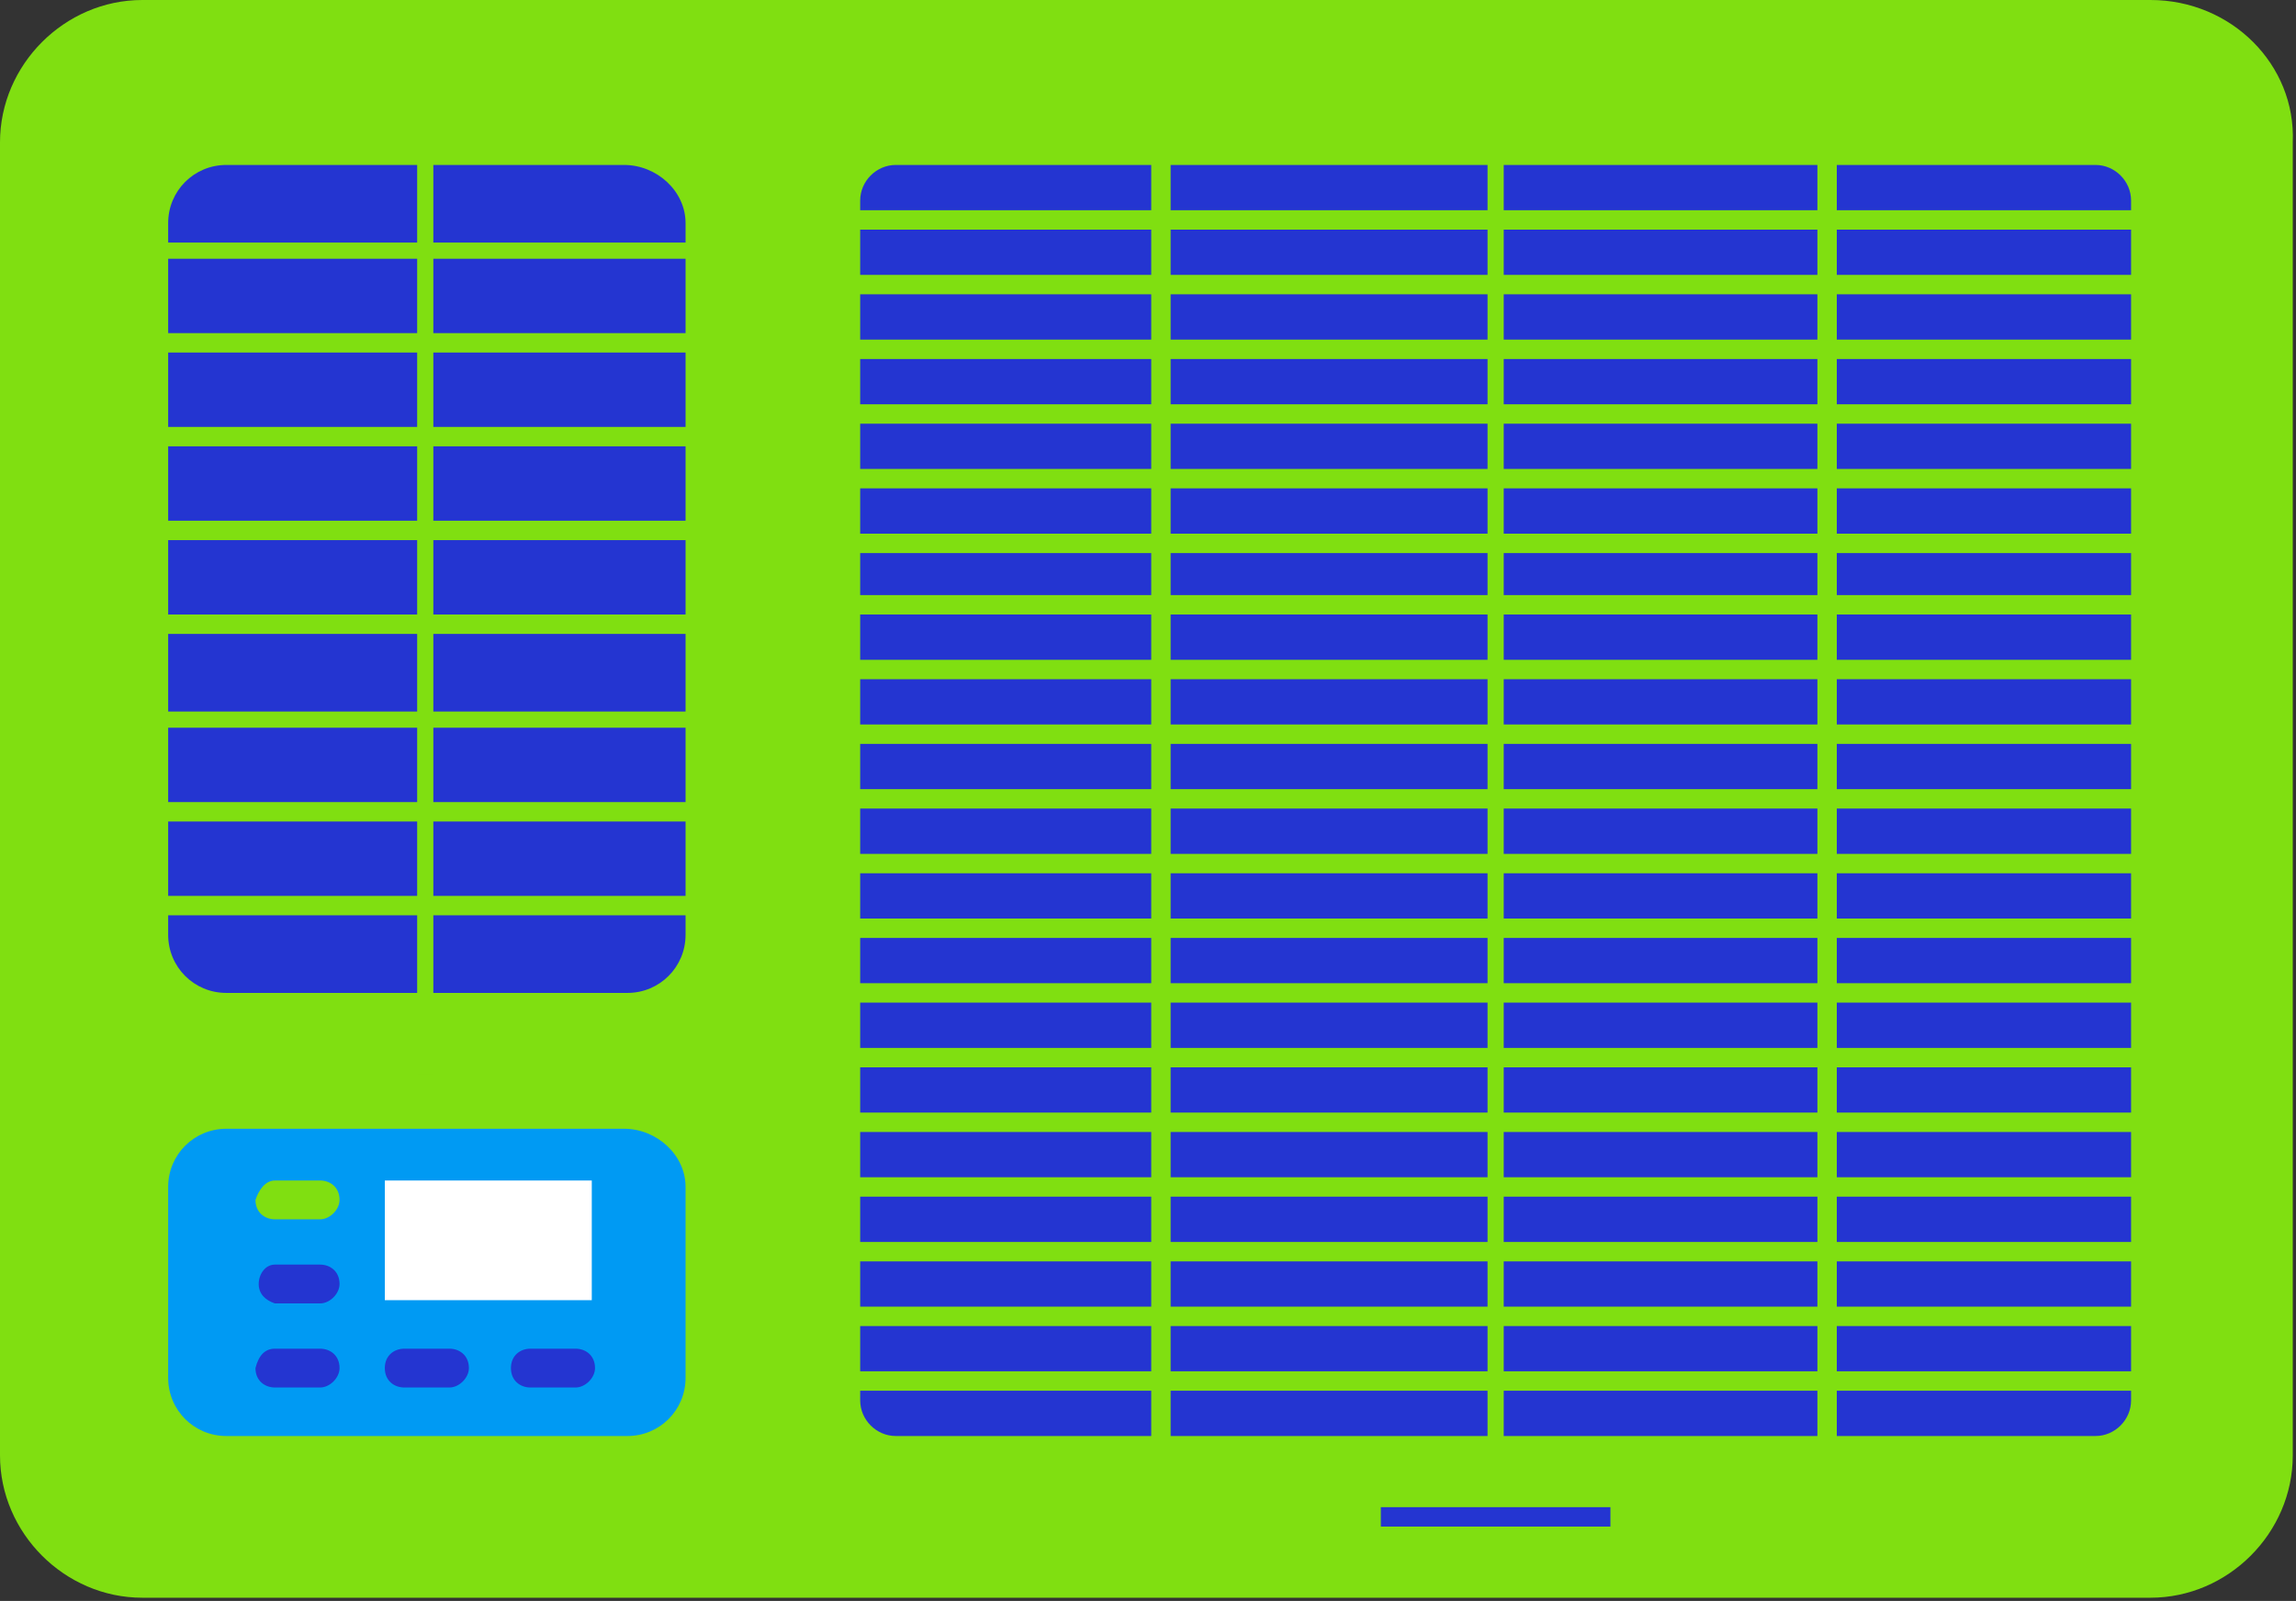 <?xml version="1.0" encoding="utf-8"?>
<!-- Generator: Adobe Illustrator 17.1.0, SVG Export Plug-In . SVG Version: 6.00 Build 0)  -->
<!DOCTYPE svg PUBLIC "-//W3C//DTD SVG 1.1 Tiny//EN" "http://www.w3.org/Graphics/SVG/1.1/DTD/svg11-tiny.dtd">
<svg version="1.1" baseProfile="tiny" id="Слой_1"
	 xmlns="http://www.w3.org/2000/svg" xmlns:xlink="http://www.w3.org/1999/xlink" x="0px" y="0px" viewBox="0 0 71 49.5"
	 xml:space="preserve">
<rect x="0" y="0" width="71" height="49.5" fill="#333333" stroke="none"/>
<g>
	<path fill-rule="evenodd" fill="#80DF11" d="M66.5,0H4.4C2,0,0,2,0,4.4V45c0,2.4,2,4.4,4.4,4.4h62.1c2.4,0,4.4-2,4.4-4.4V4.4
		C71,2,69,0,66.5,0L66.5,0z"/>
	<path fill-rule="evenodd" fill="#2435D1" d="M27.7,5.1h37.1c0.6,0,1.1,0.5,1.1,1.1v37.1c0,0.6-0.5,1.1-1.1,1.1H27.7
		c-0.6,0-1.1-0.5-1.1-1.1V6.2C26.6,5.6,27.1,5.1,27.7,5.1L27.7,5.1z"/>
	<path fill="#80DF11" d="M67.9,35H24.6v-0.6h43.4V35L67.9,35z M67.9,43H24.6v-0.6h43.4V43L67.9,43z M67.9,41H24.6v-0.6h43.4V41
		L67.9,41z M67.9,39H24.6v-0.6h43.4V39L67.9,39z M67.9,37H24.6v-0.6h43.4V37L67.9,37z M67.9,33H24.6v-0.6h43.4V33L67.9,33z M67.9,31
		H24.6v-0.6h43.4V31L67.9,31z M67.9,29H24.6v-0.6h43.4V29L67.9,29z M67.9,27H24.6v-0.6h43.4V27L67.9,27z M67.9,25H24.6v-0.6h43.4V25
		L67.9,25z M67.9,23H24.6v-0.6h43.4V23L67.9,23z M67.9,21H24.6v-0.6h43.4V21L67.9,21z M67.9,19H24.6v-0.6h43.4V19L67.9,19z
		 M67.9,17.1H24.6v-0.6h43.4V17.1L67.9,17.1z M67.9,15.1H24.6v-0.6h43.4V15.1L67.9,15.1z M67.9,13.1H24.6v-0.6h43.4V13.1L67.9,13.1z
		 M67.9,11.1H24.6v-0.6h43.4V11.1L67.9,11.1z M67.9,9.1H24.6V8.5h43.4V9.1L67.9,9.1z M67.9,7.1H24.6V6.5h43.4V7.1L67.9,7.1z"/>
	<path fill="#80DF11" d="M56.8,3.1v43.4h-0.6V3.1H56.8L56.8,3.1z M46.5,3.1v43.4H46V3.1H46.5L46.5,3.1z M36.2,3.1v43.4h-0.6V3.1
		H36.2L36.2,3.1z"/>
	<path fill-rule="evenodd" fill="#2435D1" d="M19.3,5.1H7c-1,0-1.8,0.8-1.8,1.8v22c0,1,0.8,1.8,1.8,1.8h12.4c1,0,1.8-0.8,1.8-1.8
		v-22C21.2,5.9,20.3,5.1,19.3,5.1L19.3,5.1z"/>
	<path fill-rule="evenodd" fill="#009AF3" d="M19.3,34.9H7c-1,0-1.8,0.8-1.8,1.8v5.9c0,1,0.8,1.8,1.8,1.8h12.4c1,0,1.8-0.8,1.8-1.8
		v-5.9C21.2,35.7,20.3,34.9,19.3,34.9L19.3,34.9z"/>
	<path fill="#80DF11" d="M21.9,25.4H4.4v-0.6h17.6V25.4L21.9,25.4z M21.9,28.3H4.4v-0.6h17.6V28.3L21.9,28.3z M21.9,22.5H4.4V22
		h17.6V22.5L21.9,22.5z M21.9,19.6H4.4v-0.6h17.6V19.6L21.9,19.6z M21.9,16.7H4.4v-0.6h17.6V16.7L21.9,16.7z M21.9,13.8H4.4v-0.6
		h17.6V13.8L21.9,13.8z M21.9,10.9H4.4v-0.6h17.6V10.9L21.9,10.9z M21.9,8H4.4V7.5h17.6V8L21.9,8z"/>
	<polygon fill="#80DF11" points="13.4,4 13.4,33.2 12.9,33.2 12.9,4 13.4,4 	"/>
	<polygon fill="#2435D1" points="42.7,46.6 49.8,46.6 49.8,47.2 42.7,47.2 42.7,46.6 	"/>
	<polygon fill-rule="evenodd" fill="#FFFFFF" points="11.9,36.5 18.3,36.5 18.3,40.2 11.9,40.2 11.9,36.5 	"/>
	<path fill-rule="evenodd" fill="#2435D1" d="M8.5,41.7h1.4c0.3,0,0.6,0.2,0.6,0.6l0,0c0,0.3-0.3,0.6-0.6,0.6H8.5
		c-0.3,0-0.6-0.2-0.6-0.6l0,0C8,41.9,8.2,41.7,8.5,41.7L8.5,41.7z"/>
	<path fill-rule="evenodd" fill="#2435D1" d="M12.5,41.7h1.4c0.3,0,0.6,0.2,0.6,0.6l0,0c0,0.3-0.3,0.6-0.6,0.6h-1.4
		c-0.3,0-0.6-0.2-0.6-0.6l0,0C11.9,41.9,12.2,41.7,12.5,41.7L12.5,41.7z"/>
	<path fill-rule="evenodd" fill="#2435D1" d="M16.4,41.7h1.4c0.3,0,0.6,0.2,0.6,0.6l0,0c0,0.3-0.3,0.6-0.6,0.6h-1.4
		c-0.3,0-0.6-0.2-0.6-0.6l0,0C15.8,41.9,16.1,41.7,16.4,41.7L16.4,41.7z"/>
	<path fill-rule="evenodd" fill="#2435D1" d="M8.5,39.1h1.4c0.3,0,0.6,0.2,0.6,0.6l0,0c0,0.3-0.3,0.6-0.6,0.6H8.5
		C8.2,40.2,8,40,8,39.7l0,0C8,39.4,8.2,39.1,8.5,39.1L8.5,39.1z"/>
	<path fill-rule="evenodd" fill="#80DF11" d="M8.5,36.5h1.4c0.3,0,0.6,0.2,0.6,0.6l0,0c0,0.3-0.3,0.6-0.6,0.6H8.5
		c-0.3,0-0.6-0.2-0.6-0.6l0,0C8,36.8,8.2,36.5,8.5,36.5L8.5,36.5z"/>
</g>
</svg>
